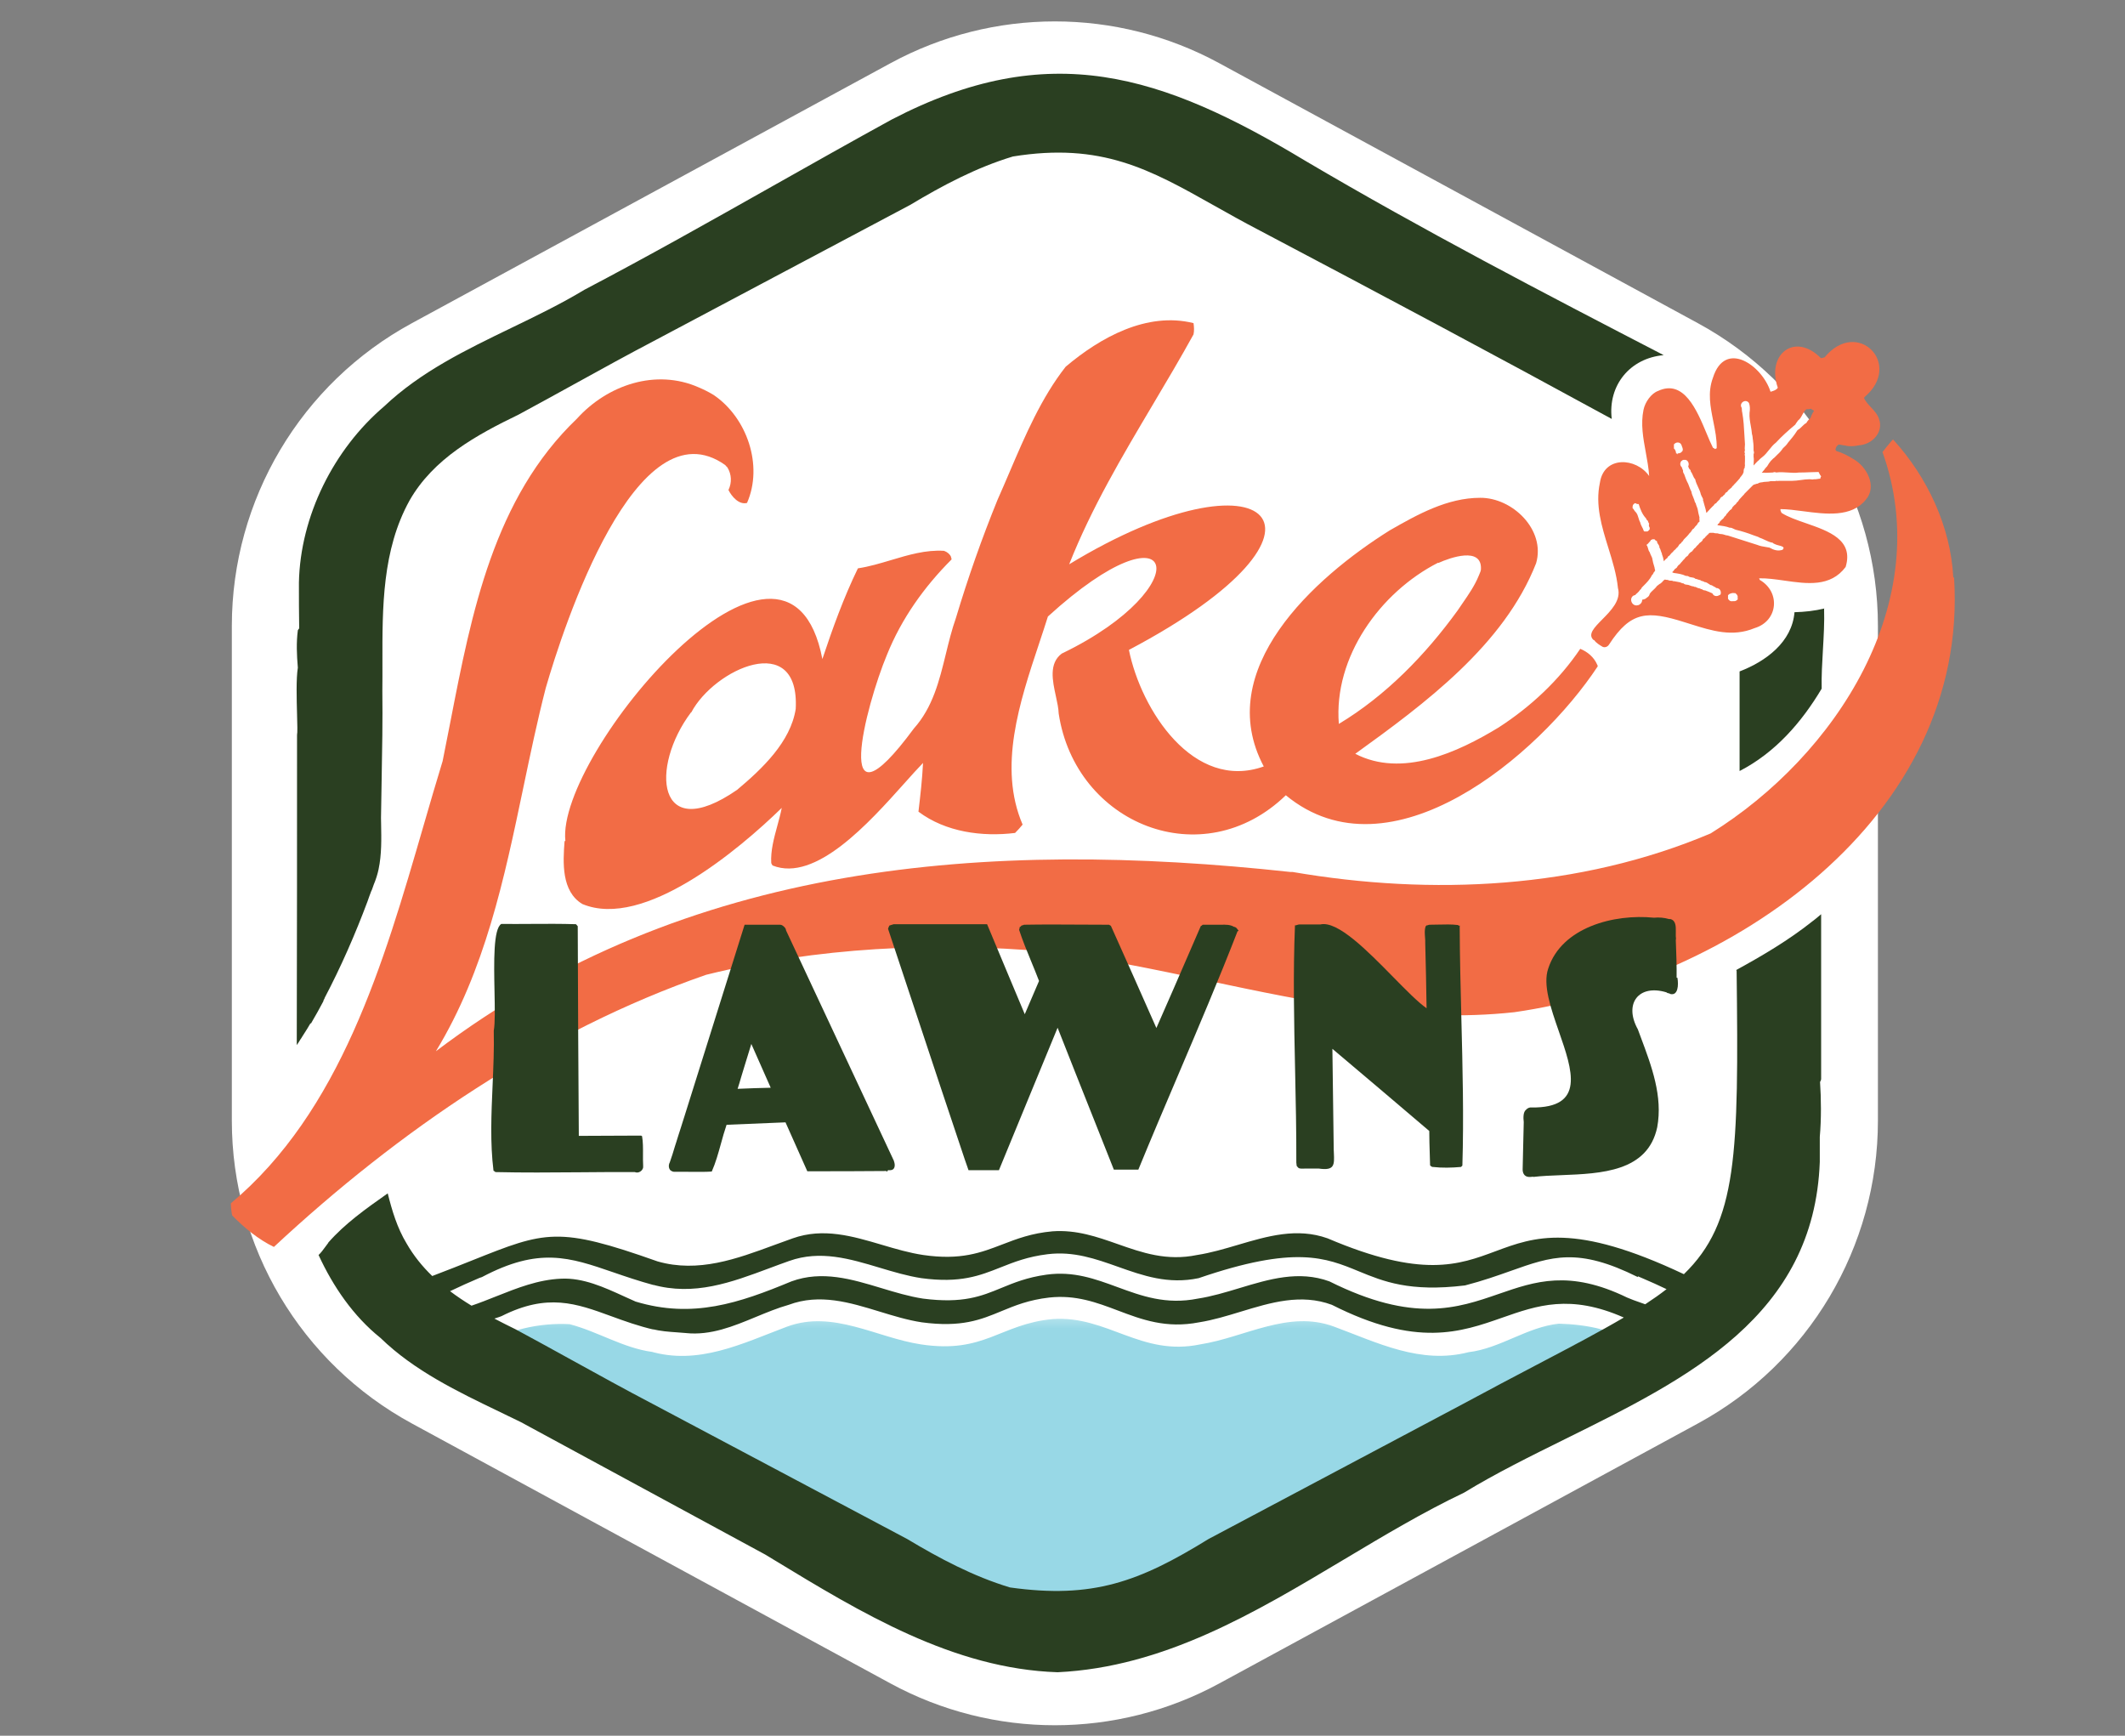 <svg width="180" height="147" viewBox="0 0 180 147" fill="none" xmlns="http://www.w3.org/2000/svg">
<rect x="0" y="0" width="180" height="147" fill="#808080" stroke="none"/>
<path d="M34.888 120.555L34.889 120.556L75.445 142.581L75.446 142.582C84.121 147.291 94.589 147.291 103.264 142.582L103.265 142.581L143.821 120.556C153.223 115.451 159.071 105.607 159.071 94.912V53.015C159.071 42.319 153.223 32.475 143.821 27.371L103.264 5.345C94.589 0.636 84.121 0.636 75.446 5.345L34.888 27.372C25.487 32.476 19.638 42.32 19.638 53.015V94.912C19.638 105.607 25.487 115.451 34.888 120.555Z" fill="white"/>
<mask id="mask0_5127_8880" style="mask-type:luminance" maskUnits="userSpaceOnUse" x="36" y="111" width="108" height="28">
<path d="M143.569 111.304H36.194V138.751H143.569V111.304Z" fill="white"/>
</mask>
<g mask="url(#mask0_5127_8880)">
<path d="M108.575 112.671C108.529 112.671 108.461 112.694 108.416 112.717C108.484 112.717 108.529 112.694 108.575 112.671Z" fill="#98D8E6"/>
<path d="M37.106 115.886C37.197 115.772 37.312 115.681 37.425 115.567C37.266 115.726 37.061 115.863 36.992 116.068C36.992 116 37.038 115.932 37.106 115.886Z" fill="#98D8E6"/>
<path d="M142.657 115.886C142.611 115.84 142.566 115.795 142.52 115.749C142.611 115.84 142.748 115.954 142.771 116.091C142.771 116.023 142.725 115.954 142.657 115.909V115.886Z" fill="#98D8E6"/>
<path d="M69.98 131.57C70.185 131.707 70.413 131.821 70.641 131.958C70.413 131.844 70.208 131.707 69.98 131.57Z" fill="#98D8E6"/>
<path d="M109.783 131.57C109.578 131.707 109.35 131.821 109.122 131.958C109.327 131.844 109.555 131.707 109.761 131.593L109.783 131.57Z" fill="#98D8E6"/>
<path d="M140.263 113.674C140.058 113.56 139.853 113.469 139.625 113.378C139.83 113.469 140.058 113.56 140.263 113.674Z" fill="#98D8E6"/>
<path d="M141.517 114.29C141.084 114.085 140.674 113.879 140.263 113.674C141.221 114.153 142.224 114.586 143.204 115.042C142.634 114.791 142.087 114.518 141.517 114.267V114.29Z" fill="#98D8E6"/>
<path d="M143.204 115.042C143.364 115.11 143.455 115.247 143.5 115.384C143.478 115.247 143.364 115.11 143.204 115.042Z" fill="#98D8E6"/>
<path d="M142.247 115.476C142.406 115.544 142.566 115.635 142.748 115.704C142.589 115.635 142.406 115.544 142.247 115.476Z" fill="#98D8E6"/>
<path d="M36.559 115.042C37.767 114.495 38.93 113.925 40.138 113.378C38.93 114.107 37.266 114.427 36.285 115.384C36.308 115.247 36.422 115.111 36.582 115.042H36.559Z" fill="#98D8E6"/>
<path d="M37.357 115.544C37.22 115.612 37.083 115.658 36.969 115.726C37.106 115.658 37.243 115.612 37.357 115.544Z" fill="#98D8E6"/>
<path d="M111.06 111.942C110.809 111.965 110.559 112.01 110.331 112.079C110.581 112.033 110.809 111.987 111.06 111.942Z" fill="#98D8E6"/>
<path d="M71.165 112.671C70.641 112.443 70.094 112.238 69.524 112.079C70.094 112.215 70.641 112.421 71.165 112.671Z" fill="#98D8E6"/>
<path d="M110.536 112.648C110.536 112.648 110.536 112.671 110.558 112.693C110.558 112.693 110.558 112.671 110.536 112.648Z" fill="#98D8E6"/>
<path d="M135.772 113.948C135.772 113.948 135.817 113.948 135.839 113.97C135.839 113.97 135.794 113.97 135.772 113.948Z" fill="#98D8E6"/>
<path d="M139.1 114.29C139.42 114.45 139.534 114.746 139.306 114.997C139.397 115.179 139.351 115.384 139.169 115.498C137.345 116.98 135.499 118.508 133.31 119.511C126.585 124.321 119.358 127.535 111.676 130.818C107.276 132.528 103.4 135.993 98.75 136.973C96.082 138.797 92.982 138.82 89.882 138.341C86.781 138.82 83.681 138.797 81.013 136.973C76.363 135.993 72.282 133.576 67.859 131.867C60.177 128.584 53.178 124.321 46.453 119.511C44.264 118.508 42.395 116.98 40.594 115.498C40.412 115.407 40.343 115.179 40.457 114.997C40.184 114.7 40.457 114.267 40.845 114.244C42.646 112.557 45.906 112.01 48.254 112.147C50.67 112.785 52.768 114.153 55.23 114.495C55.162 114.472 55.093 114.45 55.002 114.427C59.128 115.681 62.913 113.766 66.674 112.352C70.572 110.916 74.243 113.287 78.004 113.857C83.407 114.678 84.707 112.124 89.175 111.714C93.803 111.395 96.652 114.906 101.668 113.857C105.452 113.264 109.122 110.916 112.998 112.352C116.691 113.72 120.338 115.567 124.396 114.518C127.086 114.199 129.366 112.375 132.056 112.102C134.359 112.17 137.14 112.626 138.85 114.244C138.895 114.244 138.964 114.267 139.009 114.29H139.1ZM66.355 131.274C64.44 130.066 62.548 128.766 60.382 127.991C62.32 129.154 64.303 130.271 66.355 131.274Z" fill="#98D8E6"/>
</g>
<path fill-rule="evenodd" clip-rule="evenodd" d="M26.346 86.683C26.346 86.671 26.358 86.654 26.369 86.637C26.38 86.62 26.392 86.603 26.392 86.591C26.734 85.999 27.076 85.406 27.395 84.79V84.745C27.4 84.734 27.405 84.722 27.411 84.709C27.43 84.668 27.451 84.62 27.486 84.585V84.563V84.54C28.877 81.895 30.085 79.137 31.134 76.333C31.179 76.196 31.225 76.059 31.27 75.945C31.293 75.877 31.322 75.803 31.35 75.729L31.35 75.729C31.379 75.655 31.407 75.581 31.43 75.512C31.48 75.429 31.529 75.286 31.588 75.118C31.61 75.055 31.633 74.988 31.658 74.919C31.84 74.486 31.977 74.053 32.068 73.62C32.331 72.365 32.307 71.075 32.282 69.764C32.279 69.598 32.276 69.432 32.273 69.266C32.287 68.195 32.307 67.121 32.327 66.047V66.047V66.047V66.047V66.047V66.047V66.047V66.047C32.373 63.532 32.419 61.013 32.387 58.505C32.397 57.716 32.396 56.917 32.394 56.114V56.114V56.114V56.114V56.114V56.113V56.113V56.113C32.384 51.422 32.374 46.573 34.69 42.388C36.719 38.832 40.343 36.848 43.923 35.116C45.513 34.26 47.092 33.389 48.67 32.519L48.67 32.519L48.67 32.519L48.671 32.519L48.671 32.519L48.671 32.519L48.671 32.519L48.671 32.519C50.961 31.255 53.251 29.993 55.572 28.778C59.163 26.875 62.747 24.971 66.332 23.067C69.917 21.164 73.502 19.26 77.092 17.357C79.828 15.715 82.701 14.188 85.801 13.253C93.297 12.041 97.408 14.353 102.835 17.405C104.043 18.085 105.316 18.8 106.706 19.522C116.691 24.788 126.631 30.078 136.524 35.48C136.183 32.631 138.075 30.328 140.924 30.078C130.711 24.788 120.498 19.477 110.604 13.641C98.408 6.3 88.879 3.177 75.519 10.13C72.181 11.961 68.863 13.833 65.544 15.705L65.544 15.705L65.544 15.705L65.544 15.705L65.544 15.705L65.544 15.705C60.228 18.704 54.911 21.703 49.508 24.538C47.524 25.736 45.414 26.756 43.303 27.776L43.303 27.776L43.303 27.776C39.47 29.629 35.634 31.483 32.547 34.409C28.261 38.056 25.434 43.71 25.32 49.341C25.32 50.641 25.32 51.94 25.343 53.217C25.31 53.25 25.288 53.283 25.262 53.326C25.252 53.341 25.241 53.358 25.229 53.376C25.092 54.425 25.138 55.474 25.229 56.545C25.078 57.48 25.126 59.186 25.162 60.498C25.186 61.361 25.206 62.054 25.161 62.244V62.246C25.161 70.886 25.161 79.502 25.138 88.142V88.507C25.252 88.347 25.343 88.21 25.434 88.05C25.503 87.959 25.571 87.845 25.639 87.731C25.662 87.686 25.691 87.646 25.719 87.606C25.748 87.566 25.776 87.526 25.799 87.481C25.981 87.207 26.141 86.933 26.3 86.66L26.3 86.66L26.346 86.683ZM140.104 33.862C139.99 33.93 139.876 34.021 139.807 34.135L139.762 34.181C139.861 34.138 139.925 34.061 139.986 33.986C140.024 33.941 140.06 33.896 140.104 33.862ZM147.125 49.41H147.192C147.17 49.454 147.147 49.454 147.125 49.454V49.41ZM154.557 51.529C153.714 51.735 152.87 51.826 152.004 51.849C151.799 54.379 149.565 56.02 147.353 56.864V64.98V65.299C150.362 63.749 152.597 61.195 154.306 58.323C154.284 57.229 154.348 56.135 154.412 55.04C154.479 53.878 154.547 52.715 154.512 51.552L154.557 51.529ZM32 90.627C31.977 90.604 31.954 90.604 31.931 90.604C31.954 90.558 31.977 90.507 32 90.456C32.023 90.404 32.045 90.353 32.068 90.307C32.057 90.364 32.045 90.416 32.034 90.467C32.023 90.518 32.011 90.57 32 90.627ZM32.022 94.639C32.022 94.65 32.011 94.661 31.999 94.672C31.988 94.683 31.977 94.695 31.977 94.706H32.088C32.088 94.706 32.044 94.661 32.044 94.639H32.022ZM28.124 97.979C28.221 97.882 28.318 97.785 28.421 97.694C28.318 97.796 28.21 97.899 28.102 98.001L28.124 97.979ZM28.102 98.001C28.01 98.088 27.919 98.174 27.832 98.26C27.925 98.177 28.013 98.09 28.102 98.001ZM27.828 98.264L27.828 98.264L27.832 98.26L27.828 98.264ZM27.782 98.309C27.803 98.309 27.825 98.27 27.828 98.264L27.782 98.309ZM137.546 111.583C135.532 112.771 133.103 114.047 130.177 115.583C128.296 116.572 126.209 117.668 123.895 118.918C120.306 120.821 116.723 122.723 113.139 124.626L113.132 124.63L113.125 124.634C109.543 126.536 105.962 128.437 102.374 130.339C96.493 133.964 92.572 135.423 85.55 134.443C82.45 133.508 79.577 131.981 76.842 130.339C73.252 128.436 69.668 126.533 66.085 124.63C62.499 122.726 58.913 120.822 55.321 118.918C53 117.703 50.711 116.441 48.42 115.177L48.42 115.177C46.841 114.307 45.262 113.436 43.672 112.58C43.072 112.286 42.471 111.986 41.877 111.673C41.939 111.652 42.002 111.632 42.065 111.611C42.207 111.566 42.35 111.52 42.486 111.463C46.379 109.5 48.816 110.39 51.757 111.464H51.757C52.881 111.874 54.078 112.311 55.458 112.626L55.253 112.558C55.938 112.741 56.647 112.79 57.353 112.839H57.353C57.611 112.857 57.869 112.875 58.125 112.899H58.102C60.208 113.115 62.116 112.325 64.023 111.536C64.945 111.155 65.867 110.773 66.811 110.506C69.435 109.528 71.974 110.305 74.507 111.08L74.507 111.08C75.694 111.443 76.88 111.806 78.073 111.988C81.445 112.442 83.081 111.766 84.816 111.048C85.954 110.577 87.136 110.089 88.879 109.89C91.132 109.645 92.905 110.314 94.694 110.99C96.725 111.758 98.777 112.533 101.577 111.988C102.754 111.801 103.925 111.445 105.096 111.088C107.643 110.313 110.192 109.537 112.816 110.506C119.995 114.139 123.731 112.829 127.256 111.593C130.204 110.559 133.004 109.578 137.546 111.583ZM139.359 110.461C139.209 110.406 139.057 110.353 138.905 110.3L138.905 110.3C138.538 110.171 138.172 110.044 137.824 109.89C132.934 107.515 130.031 108.519 126.959 109.582C123.458 110.794 119.739 112.081 112.61 108.522C110.014 107.574 107.503 108.333 104.989 109.092C103.817 109.446 102.644 109.8 101.463 109.981C98.766 110.518 96.694 109.756 94.645 109.003C92.779 108.317 90.932 107.637 88.651 107.952C86.998 108.181 85.885 108.64 84.824 109.077C83.133 109.774 81.576 110.416 78.187 109.981C77.005 109.8 75.832 109.446 74.66 109.092C72.147 108.333 69.635 107.574 67.039 108.522C62.593 110.369 58.672 111.691 53.84 110.232C53.521 110.093 53.199 109.946 52.874 109.797L52.874 109.797C51.173 109.019 49.381 108.199 47.525 108.294C45.59 108.374 43.81 109.082 42.031 109.789C41.337 110.065 40.643 110.341 39.94 110.58C39.312 110.197 38.703 109.79 38.122 109.352C38.942 108.957 39.779 108.582 40.617 108.226L40.822 108.158C45.666 105.593 48.242 106.479 51.941 107.75H51.941C52.977 108.106 54.102 108.492 55.389 108.841C55.367 108.819 55.344 108.819 55.321 108.819H55.344C55.321 108.819 55.293 108.807 55.264 108.796L55.263 108.795C58.801 109.784 61.953 108.608 65.157 107.412C65.721 107.201 66.287 106.99 66.856 106.79C69.483 105.857 71.992 106.609 74.508 107.363C75.683 107.715 76.86 108.067 78.05 108.249C81.34 108.693 82.99 108.038 84.75 107.34C85.881 106.891 87.057 106.425 88.742 106.22C90.939 105.95 92.822 106.618 94.713 107.289C96.824 108.037 98.946 108.79 101.531 108.249C109.701 105.447 112.284 106.51 115.097 107.668C117.182 108.526 119.394 109.437 124.1 108.864C125.611 108.471 126.855 108.03 127.969 107.635L127.969 107.635C131.44 106.402 133.644 105.62 138.736 108.158V108.089C138.786 108.111 138.836 108.133 138.887 108.155C138.977 108.194 139.068 108.233 139.158 108.272C139.835 108.566 140.501 108.855 141.166 109.18C140.615 109.609 140.014 110.032 139.359 110.461ZM142.635 107.912C133.307 103.505 129.992 104.738 126.666 105.975C123.565 107.128 120.454 108.285 112.451 104.875C109.858 103.953 107.362 104.69 104.859 105.429L104.859 105.429C103.709 105.769 102.557 106.109 101.394 106.288C98.821 106.82 96.745 106.09 94.674 105.362C92.928 104.749 91.186 104.136 89.152 104.282C87.383 104.439 86.124 104.923 84.902 105.393C83.099 106.087 81.375 106.75 78.209 106.288C77.029 106.113 75.864 105.769 74.699 105.424L74.699 105.424C72.218 104.691 69.743 103.959 67.153 104.875C66.632 105.057 66.109 105.25 65.586 105.443C62.397 106.619 59.152 107.816 55.708 106.832C47.269 103.842 46.212 104.263 40.024 106.733L40.024 106.733C39.035 107.128 37.915 107.575 36.613 108.068C35.777 107.261 35.038 106.352 34.439 105.308C33.641 103.986 33.208 102.527 32.843 101.068L32.766 101.122L32.766 101.122C31.012 102.359 29.221 103.622 27.805 105.24V105.262C27.714 105.376 27.628 105.496 27.542 105.615C27.369 105.853 27.197 106.091 26.984 106.288C28.215 108.956 29.925 111.463 32.228 113.31C35.086 116.09 38.769 117.861 42.366 119.591C42.957 119.876 43.545 120.159 44.128 120.445C47.581 122.314 51.028 124.183 54.475 126.052L54.477 126.053C57.925 127.922 61.373 129.792 64.828 131.662C65.07 131.809 65.314 131.957 65.558 132.105C72.935 136.586 80.758 141.337 89.585 141.624C98.583 141.196 106.259 136.608 113.885 132.05L113.885 132.05C117.234 130.048 120.573 128.053 124.009 126.418C126.693 124.782 129.658 123.317 132.65 121.839L132.65 121.838C142.999 116.724 153.669 111.452 154.147 98.401V96.28C154.283 94.776 154.261 92.998 154.169 91.63C154.215 91.561 154.261 91.47 154.261 91.356V77.427C154.182 77.492 154.106 77.556 154.03 77.62C153.865 77.759 153.703 77.895 153.531 78.02C151.525 79.616 149.291 80.938 147.034 82.169H147.102C147.287 97.811 147.175 103.508 142.635 107.912Z" fill="#2A3F21"/>
<path fill-rule="evenodd" clip-rule="evenodd" d="M47.821 71.249C47.684 73.05 47.547 75.49 49.325 76.561C54.546 78.75 62.616 71.933 66.218 68.422C66.121 68.92 65.984 69.426 65.845 69.934C65.558 70.986 65.267 72.051 65.329 73.096C65.352 73.164 65.397 73.233 65.443 73.301C69.081 74.749 73.61 69.687 76.611 66.334C77.201 65.674 77.733 65.08 78.186 64.615C78.118 66.006 77.959 67.374 77.799 68.742C80.102 70.474 83.202 70.885 85.983 70.543C86.211 70.315 86.416 70.087 86.621 69.836C84.531 64.966 86.364 59.465 88.018 54.498C88.276 53.722 88.53 52.959 88.764 52.214C99.844 42.115 101.668 49.66 90.018 55.314C90.004 55.314 89.99 55.323 89.971 55.335C89.959 55.342 89.944 55.351 89.927 55.36C88.835 56.191 89.153 57.652 89.44 58.968C89.554 59.492 89.663 59.992 89.676 60.421C91.09 69.813 101.873 74.167 108.917 67.351C117.762 74.646 130.346 64 135.339 56.431C135.339 56.386 135.316 56.34 135.293 56.294C135.02 55.656 134.473 55.2 133.857 54.949C132.056 57.617 129.662 59.851 126.95 61.606C123.462 63.726 118.765 65.892 114.799 63.84C120.68 59.6 127.405 54.63 130.118 47.7C130.939 44.873 128.112 42.137 125.377 42.16C122.595 42.16 120.065 43.574 117.717 44.919C111.311 48.931 102.693 56.705 107.048 64.912C101.098 67.032 96.652 60.124 95.626 55.041C115.186 44.714 107.435 37.532 90.565 47.791C92.454 43.022 95.06 38.633 97.663 34.249C98.83 32.284 99.997 30.319 101.098 28.322C101.166 28.003 101.143 27.684 101.098 27.365C97.154 26.385 93.21 28.573 90.269 31.058C88.206 33.687 86.845 36.871 85.507 40.002C85.174 40.781 84.842 41.557 84.501 42.32C83.156 45.625 81.994 48.931 80.968 52.35C80.621 53.334 80.371 54.357 80.121 55.379C79.567 57.647 79.015 59.905 77.411 61.697C70.344 71.272 73.331 59.76 75.132 55.451C76.363 52.396 78.278 49.706 80.603 47.381C80.603 47.32 80.583 47.259 80.562 47.198C80.552 47.168 80.542 47.138 80.535 47.107C80.489 47.016 80.398 46.925 80.329 46.856C80.216 46.765 80.102 46.697 79.965 46.651C78.429 46.553 76.953 46.994 75.479 47.435C74.547 47.713 73.615 47.992 72.67 48.133C71.461 50.618 70.527 53.217 69.66 55.816C66.72 40.496 47.114 63.863 47.889 71.204L47.821 71.249ZM121.843 47.677C122.846 47.221 125.513 46.286 125.445 48.179C125.445 48.329 125.384 48.467 125.324 48.601C125.303 48.651 125.281 48.7 125.263 48.749C124.922 49.59 124.4 50.347 123.882 51.097C123.74 51.302 123.599 51.507 123.462 51.712C120.749 55.451 117.42 58.893 113.408 61.31C112.952 55.656 116.896 50.162 121.82 47.654L121.843 47.677ZM58.558 60.33C60.496 56.659 67.746 53.331 67.403 60.033C66.97 62.837 64.554 65.117 62.434 66.895C55.595 71.614 55.047 64.957 58.535 60.33H58.558Z" fill="#F26C45"/>
<path d="M165.454 48.885C165.226 44.599 163.266 40.405 160.348 37.213C160.314 37.247 160.279 37.287 160.245 37.327C160.211 37.367 160.177 37.407 160.143 37.441C159.915 37.715 159.687 37.988 159.459 38.285C163.995 50.937 155.515 64 144.891 70.588C133.789 75.284 121.296 75.877 109.487 73.848H109.305C83.704 71.067 58.148 72.959 36.924 89.031C41.084 82.198 42.71 74.435 44.331 66.693C44.922 63.87 45.513 61.049 46.225 58.278C47.707 53.148 53.908 33.999 61.454 39.402C61.454 39.402 61.454 39.425 61.477 39.447L61.614 39.584C61.978 40.177 62.001 40.883 61.705 41.499C61.978 42.046 62.594 42.776 63.278 42.593C64.668 39.425 63.278 35.367 60.451 33.452C60.041 33.201 59.63 32.996 59.197 32.813C55.55 31.195 51.446 32.608 48.87 35.458C41.832 42.19 39.949 51.881 38.151 61.129C37.934 62.246 37.718 63.358 37.494 64.456C36.941 66.257 36.404 68.109 35.859 69.985C32.496 81.572 28.853 94.122 19.553 101.911C19.553 102.162 19.576 102.436 19.621 102.687C19.621 102.735 19.634 102.784 19.646 102.83C19.657 102.869 19.667 102.906 19.667 102.937C20.693 103.986 21.878 104.966 23.2 105.605C33.755 95.779 46.134 87.299 59.812 82.557C69.205 80.231 79.076 79.753 88.719 80.596C93.287 81.147 97.811 82.104 102.333 83.06C110.899 84.871 119.454 86.68 128.272 85.725C146.533 83.104 166.799 69.311 165.523 48.931L165.454 48.885Z" fill="#F26C45"/>
<path fill-rule="evenodd" clip-rule="evenodd" d="M135.772 54.79C135.499 54.63 135.225 54.471 135.043 54.22L134.974 54.197C134.476 53.72 135.044 53.146 135.718 52.463C136.462 51.71 137.336 50.826 137.049 49.797C136.935 48.649 136.585 47.522 136.235 46.394C135.675 44.587 135.114 42.778 135.521 40.884C135.863 38.581 138.599 38.741 139.693 40.314C139.652 39.643 139.529 38.972 139.406 38.3C139.186 37.102 138.966 35.904 139.215 34.706C139.351 34.044 139.876 33.315 140.446 33.11C142.633 32.09 143.735 34.732 144.56 36.712C144.75 37.167 144.926 37.587 145.096 37.92C145.165 37.943 145.233 37.988 145.279 38.034C145.294 38.026 145.309 38.016 145.324 38.006C145.355 37.986 145.385 37.966 145.415 37.966C145.433 37.206 145.28 36.447 145.127 35.686C144.88 34.46 144.632 33.231 145.096 31.993C146.122 28.733 149.268 30.944 149.975 33.178C149.99 33.173 150.006 33.169 150.022 33.164C150.239 33.1 150.484 33.027 150.59 32.836C149.61 30.009 152.027 28.094 154.238 30.328C154.322 30.328 154.406 30.304 154.482 30.281C154.508 30.274 154.533 30.266 154.557 30.26C157.338 26.886 161.237 30.853 157.931 33.634C157.908 33.68 157.908 33.703 157.908 33.748C158.05 34.032 158.269 34.266 158.488 34.501C158.761 34.794 159.035 35.088 159.162 35.481C159.572 36.598 158.592 37.646 157.452 37.715C157.065 37.806 156.677 37.806 156.381 37.76H156.449C156.335 37.738 156.221 37.721 156.107 37.703C155.993 37.686 155.879 37.669 155.765 37.646C155.629 37.715 155.515 37.829 155.469 38.08C155.492 38.102 155.514 38.148 155.537 38.193C156.016 38.33 156.563 38.604 156.951 38.855C158.136 39.493 159.025 41.203 158.045 42.32C156.833 43.835 154.652 43.548 152.722 43.294C152.038 43.204 151.385 43.118 150.818 43.118C150.798 43.219 150.85 43.321 150.894 43.407C150.899 43.417 150.905 43.427 150.91 43.437C151.441 43.78 152.188 44.039 152.963 44.307C154.912 44.983 157.037 45.719 156.335 48.019C155.052 49.73 153.069 49.447 151.156 49.173C150.418 49.068 149.69 48.964 149.017 48.977V48.999C149.017 49.022 149.029 49.039 149.04 49.056C149.052 49.074 149.063 49.091 149.063 49.113C150.841 50.139 150.613 52.601 148.63 53.194C146.758 53.976 144.997 53.421 143.248 52.87C143.058 52.81 142.869 52.75 142.68 52.693C139.579 51.712 138.143 51.735 136.297 54.585C136.183 54.767 135.977 54.858 135.772 54.79ZM147.171 50.686C147.194 50.664 147.216 50.618 147.216 50.595L147.171 50.664C147.239 50.504 147.148 50.344 147.011 50.253C147.011 50.23 146.966 50.23 146.966 50.23H146.874C146.843 50.215 146.801 50.221 146.764 50.226C146.746 50.228 146.729 50.23 146.715 50.23C146.708 50.232 146.702 50.234 146.695 50.235C146.608 50.257 146.503 50.282 146.418 50.367L146.373 50.413V50.709C146.396 50.755 146.441 50.8 146.487 50.846C146.555 50.914 146.669 50.937 146.783 50.914H146.92C147.034 50.914 147.148 50.823 147.216 50.732L147.171 50.686ZM142.338 37.555C142.178 37.418 141.927 37.464 141.813 37.624L141.791 37.601V37.988C141.798 37.996 141.808 38.004 141.819 38.011C141.839 38.026 141.859 38.042 141.859 38.057C141.927 38.148 141.973 38.285 141.973 38.399H142.019C142.064 38.422 142.064 38.467 142.064 38.49C142.073 38.472 142.082 38.458 142.089 38.446C142.101 38.427 142.11 38.413 142.11 38.399C142.247 38.399 142.406 38.353 142.475 38.239C142.543 38.194 142.543 38.102 142.543 38.034C142.535 38.011 142.53 37.988 142.525 37.966C142.515 37.92 142.505 37.874 142.475 37.829C142.475 37.786 142.457 37.752 142.438 37.716C142.427 37.695 142.415 37.672 142.406 37.646C142.406 37.624 142.361 37.578 142.338 37.555ZM139.785 45.831L139.762 45.853L139.579 46.059C139.557 46.07 139.539 46.087 139.522 46.104C139.505 46.121 139.488 46.138 139.465 46.15C139.545 46.241 139.574 46.349 139.602 46.458C139.631 46.566 139.659 46.674 139.739 46.765C139.769 46.872 139.82 46.978 139.871 47.084C139.896 47.138 139.921 47.191 139.944 47.244C139.99 47.518 140.058 47.791 140.149 48.065C140.149 48.133 140.172 48.202 140.195 48.27V48.338C140.172 48.361 140.149 48.384 140.149 48.407C140.104 48.452 140.058 48.498 140.058 48.543C140.035 48.566 140.013 48.612 139.99 48.657C139.982 48.665 139.972 48.673 139.962 48.68C139.942 48.695 139.921 48.711 139.921 48.726C139.755 49.078 139.457 49.374 139.182 49.648C139.154 49.675 139.127 49.702 139.101 49.729C139.086 49.75 139.072 49.767 139.059 49.783C139.031 49.816 139.009 49.842 139.009 49.889C138.939 49.924 138.896 49.986 138.848 50.055C138.834 50.075 138.82 50.096 138.804 50.116C138.759 50.139 138.713 50.185 138.69 50.23C138.622 50.276 138.553 50.322 138.531 50.39C138.485 50.39 138.44 50.413 138.394 50.436H138.371C137.938 50.709 138.257 51.393 138.736 51.256C138.785 51.256 138.823 51.232 138.857 51.211C138.87 51.202 138.883 51.194 138.895 51.188C139.032 51.097 139.101 50.96 139.101 50.823C139.123 50.8 139.123 50.778 139.123 50.778C139.237 50.778 139.351 50.732 139.443 50.664L139.488 50.618C139.625 50.55 139.716 50.436 139.739 50.299C139.82 50.169 139.936 50.062 140.054 49.954C140.101 49.91 140.149 49.866 140.195 49.82C140.202 49.812 140.21 49.802 140.218 49.792C140.233 49.772 140.248 49.752 140.263 49.752C140.315 49.649 140.404 49.585 140.494 49.521C140.524 49.499 140.554 49.478 140.582 49.455C140.605 49.432 140.651 49.41 140.674 49.41C140.685 49.398 140.696 49.386 140.706 49.375C140.734 49.342 140.76 49.313 140.81 49.296V49.25C140.849 49.237 140.881 49.202 140.913 49.166C140.938 49.138 140.963 49.11 140.993 49.091H141.061C141.13 49.113 141.198 49.113 141.266 49.113C141.38 49.182 141.517 49.182 141.654 49.182C141.699 49.227 141.768 49.227 141.836 49.227C141.935 49.24 142.021 49.259 142.103 49.277C142.174 49.293 142.242 49.308 142.315 49.319C142.406 49.364 142.52 49.41 142.611 49.41C142.687 49.501 142.793 49.511 142.896 49.521C142.947 49.526 142.999 49.531 143.045 49.547C143.081 49.559 143.116 49.573 143.151 49.587C143.246 49.624 143.338 49.66 143.455 49.66C143.5 49.706 143.546 49.706 143.592 49.706H143.614C143.649 49.72 143.681 49.735 143.712 49.751C143.785 49.786 143.854 49.82 143.934 49.82C143.972 49.83 144.006 49.847 144.039 49.864C144.086 49.888 144.131 49.911 144.184 49.911C144.253 49.98 144.344 50.002 144.435 50.002C144.64 50.071 144.845 50.162 145.05 50.253C145.073 50.276 145.073 50.299 145.073 50.299C145.187 50.504 145.438 50.527 145.621 50.413C145.643 50.39 145.666 50.39 145.666 50.39H145.689L145.712 50.367C145.735 50.344 145.757 50.322 145.757 50.299V50.253C145.78 50.162 145.757 50.071 145.712 49.98C145.643 49.866 145.507 49.797 145.37 49.797C145.324 49.752 145.279 49.706 145.233 49.706C145.191 49.689 145.153 49.663 145.113 49.637C145.046 49.592 144.978 49.547 144.891 49.547C144.846 49.521 144.802 49.49 144.756 49.459C144.64 49.378 144.521 49.296 144.39 49.296C144.321 49.25 144.23 49.205 144.139 49.205C144.093 49.159 144.002 49.113 143.934 49.113C143.886 49.104 143.843 49.087 143.801 49.07C143.74 49.046 143.681 49.022 143.614 49.022C143.521 48.928 143.396 48.912 143.279 48.896C143.253 48.893 143.228 48.889 143.204 48.885C143.159 48.885 143.113 48.863 143.067 48.84C142.976 48.771 142.885 48.771 142.794 48.771C142.49 48.619 142.123 48.571 141.793 48.527L141.745 48.521C141.722 48.475 141.677 48.475 141.631 48.475C141.722 48.384 141.813 48.293 141.882 48.179C141.973 48.133 142.064 48.065 142.087 47.974C142.11 47.951 142.155 47.905 142.178 47.859C142.253 47.83 142.298 47.77 142.347 47.707C142.372 47.674 142.398 47.64 142.429 47.609C142.475 47.563 142.52 47.517 142.566 47.449L142.611 47.404C142.657 47.369 142.691 47.324 142.725 47.278C142.76 47.233 142.794 47.187 142.839 47.153C142.839 47.13 142.885 47.13 142.885 47.13C142.953 47.084 143.022 47.016 143.045 46.925C143.067 46.925 143.09 46.879 143.09 46.879L143.159 46.811C143.181 46.811 143.204 46.765 143.204 46.765C143.309 46.735 143.365 46.656 143.423 46.572C143.453 46.529 143.484 46.485 143.523 46.446C143.614 46.401 143.66 46.332 143.706 46.264L143.797 46.172C143.808 46.161 143.82 46.15 143.833 46.139C143.873 46.103 143.916 46.065 143.934 46.013C143.968 45.99 144.002 45.962 144.036 45.933C144.07 45.905 144.105 45.876 144.139 45.853C144.184 45.808 144.23 45.762 144.23 45.694C144.237 45.687 144.246 45.68 144.256 45.672C144.278 45.655 144.305 45.634 144.321 45.603C144.39 45.58 144.435 45.511 144.481 45.443C144.497 45.427 144.513 45.414 144.528 45.401C144.556 45.378 144.58 45.358 144.595 45.329C144.663 45.283 144.732 45.215 144.777 45.147C144.823 45.124 144.846 45.124 144.891 45.124H145.142C145.256 45.169 145.37 45.169 145.484 45.169C145.598 45.215 145.735 45.238 145.871 45.238C145.94 45.248 146.008 45.27 146.077 45.292C146.168 45.322 146.259 45.352 146.35 45.352C146.76 45.489 147.182 45.62 147.604 45.751C148.026 45.882 148.447 46.013 148.858 46.15C149.085 46.247 149.335 46.287 149.583 46.326C149.684 46.342 149.785 46.358 149.884 46.378C150.248 46.583 150.59 46.697 151.001 46.56C151.024 46.514 151.046 46.469 151.092 46.423C151.069 46.401 151.046 46.355 151.046 46.332C150.933 46.257 150.799 46.223 150.664 46.189C150.553 46.161 150.442 46.133 150.34 46.081L150.203 46.013C150.203 45.99 150.157 45.967 150.157 45.967C149.914 45.927 149.695 45.822 149.48 45.72C149.333 45.65 149.189 45.581 149.04 45.534C148.946 45.471 148.818 45.43 148.688 45.388C148.63 45.369 148.572 45.35 148.516 45.329C148.06 45.147 147.536 44.987 147.057 44.873C146.988 44.856 146.922 44.822 146.855 44.788C146.747 44.733 146.637 44.677 146.51 44.691C146.213 44.577 145.871 44.531 145.529 44.486C145.507 44.463 145.461 44.463 145.461 44.463C145.507 44.44 145.507 44.417 145.507 44.394C145.598 44.349 145.666 44.258 145.689 44.166C145.735 44.144 145.757 44.121 145.78 44.075C145.807 44.048 145.838 44.023 145.869 43.998C145.944 43.938 146.022 43.875 146.054 43.779C146.145 43.711 146.213 43.642 146.236 43.551L146.282 43.505C146.327 43.46 146.373 43.414 146.396 43.368L146.418 43.346C146.441 43.346 146.464 43.3 146.464 43.277C146.487 43.277 146.51 43.255 146.51 43.255C146.51 43.232 146.532 43.209 146.532 43.209C146.646 43.163 146.738 43.049 146.76 42.935C146.806 42.913 146.829 42.89 146.852 42.844C146.859 42.837 146.869 42.829 146.879 42.821C146.9 42.806 146.92 42.791 146.92 42.776C146.966 42.753 146.988 42.73 147.011 42.707C147.057 42.662 147.102 42.616 147.125 42.548C147.202 42.51 147.243 42.442 147.284 42.375C147.316 42.322 147.349 42.269 147.399 42.229C147.433 42.183 147.473 42.143 147.513 42.103C147.553 42.063 147.593 42.023 147.627 41.978C147.638 41.967 147.65 41.956 147.663 41.944C147.703 41.909 147.746 41.87 147.764 41.818L148.447 41.134C148.493 41.089 148.539 41.043 148.584 41.043C148.607 41.02 148.63 41.02 148.63 41.02H148.675C148.688 41.014 148.698 41.008 148.708 41.002C148.735 40.987 148.756 40.975 148.789 40.975C148.858 40.975 148.926 40.952 148.972 40.906C149.05 40.867 149.135 40.858 149.219 40.849C149.283 40.842 149.346 40.835 149.405 40.815C149.466 40.808 149.53 40.805 149.594 40.803C149.722 40.797 149.854 40.792 149.975 40.747H150.385C150.408 40.724 150.454 40.724 150.476 40.724C150.523 40.739 150.58 40.734 150.633 40.729C150.658 40.726 150.682 40.724 150.704 40.724H151.776C152.027 40.724 152.277 40.69 152.528 40.656C152.779 40.621 153.03 40.587 153.28 40.587C153.328 40.587 153.373 40.593 153.415 40.598C153.496 40.608 153.571 40.617 153.645 40.587C153.749 40.6 153.854 40.584 153.958 40.567C154.036 40.554 154.114 40.542 154.192 40.542C154.192 40.473 154.215 40.405 154.261 40.337C154.192 40.268 154.147 40.177 154.101 40.086C154.092 40.068 154.084 40.054 154.076 40.042C154.064 40.023 154.056 40.009 154.056 39.995V39.972C153.808 39.972 153.554 39.983 153.298 39.994C153.035 40.006 152.77 40.017 152.505 40.017H152.391C152.072 40.063 151.747 40.04 151.422 40.017C151.098 39.995 150.773 39.972 150.454 40.017C150.362 39.972 150.271 39.972 150.18 40.017C150.091 40.017 150.003 40.023 149.912 40.028C149.815 40.034 149.716 40.04 149.61 40.04H149.542C149.482 40.025 149.423 40.03 149.358 40.035C149.322 40.037 149.285 40.04 149.245 40.04V40.017C149.291 39.972 149.337 39.926 149.359 39.88C149.405 39.835 149.473 39.767 149.496 39.698L149.519 39.675C149.564 39.653 149.587 39.607 149.61 39.561C149.656 39.539 149.678 39.516 149.701 39.47C149.792 39.311 149.884 39.174 149.998 39.037L150.203 38.832C150.214 38.821 150.231 38.809 150.248 38.798C150.265 38.786 150.283 38.775 150.294 38.764L150.568 38.49C150.75 38.33 150.887 38.171 151.024 37.966C151.183 37.829 151.343 37.669 151.457 37.487C151.707 37.191 151.958 36.894 152.163 36.575C152.186 36.529 152.232 36.461 152.277 36.415C152.414 36.347 152.528 36.233 152.642 36.119C152.756 36.005 152.87 35.891 153.007 35.823C153.098 35.663 153.189 35.549 153.326 35.435C153.326 35.412 153.372 35.389 153.372 35.389C153.394 35.276 153.44 35.184 153.486 35.093C153.508 35.025 153.554 34.956 153.6 34.888C153.622 34.865 153.645 34.82 153.645 34.82V34.774C153.554 34.728 153.463 34.683 153.394 34.614C153.258 34.66 153.144 34.66 153.007 34.66C152.852 34.782 152.761 34.952 152.67 35.123C152.574 35.305 152.476 35.489 152.3 35.617C152.272 35.664 152.24 35.708 152.207 35.752C152.16 35.814 152.112 35.879 152.072 35.959C151.502 36.438 150.932 36.94 150.431 37.487C150.203 37.658 150.026 37.88 149.849 38.102C149.673 38.325 149.496 38.547 149.268 38.718C149.245 38.729 149.228 38.746 149.211 38.764C149.194 38.781 149.177 38.798 149.154 38.809C149.13 38.833 149.107 38.854 149.084 38.874C149.041 38.912 149.002 38.947 148.972 38.991C148.964 38.997 148.956 39.002 148.949 39.006C148.893 39.043 148.855 39.068 148.835 39.128C148.812 39.128 148.789 39.151 148.789 39.151C148.744 39.197 148.704 39.242 148.664 39.288C148.624 39.333 148.584 39.379 148.539 39.425C148.539 39.34 148.544 39.256 148.549 39.172C148.559 39.008 148.569 38.846 148.539 38.695V38.467C148.584 38.376 148.584 38.262 148.539 38.171C148.539 37.897 148.539 37.624 148.493 37.35V37.304C148.473 37.226 148.467 37.148 148.46 37.07C148.45 36.966 148.441 36.861 148.402 36.757C148.384 36.515 148.341 36.28 148.299 36.047C148.234 35.687 148.169 35.33 148.197 34.956C148.242 34.683 148.242 34.386 148.151 34.136C147.878 33.725 147.262 34.136 147.536 34.546C147.545 34.601 147.546 34.655 147.548 34.71C147.551 34.792 147.554 34.874 147.581 34.956C147.693 35.579 147.726 36.201 147.76 36.823C147.774 37.09 147.789 37.357 147.809 37.624C147.809 37.676 147.804 37.731 147.799 37.786C147.789 37.901 147.778 38.018 147.809 38.125C147.764 38.216 147.764 38.33 147.809 38.422C147.764 38.49 147.786 38.558 147.809 38.627V39.037C147.809 39.074 147.807 39.112 147.804 39.153C147.799 39.239 147.794 39.331 147.809 39.425C147.786 39.493 147.786 39.561 147.786 39.63C147.721 39.679 147.714 39.74 147.707 39.804C147.704 39.829 147.702 39.855 147.695 39.88V39.995C147.672 40.017 147.65 40.063 147.65 40.086V40.108C147.641 40.127 147.628 40.141 147.616 40.155C147.598 40.176 147.581 40.195 147.581 40.222C147.536 40.268 147.513 40.291 147.49 40.337C147.444 40.382 147.399 40.428 147.376 40.496C147.262 40.633 147.148 40.77 147.034 40.884C147.004 40.923 146.971 40.954 146.938 40.984C146.895 41.023 146.855 41.06 146.829 41.112C146.76 41.157 146.715 41.203 146.692 41.271C146.646 41.318 146.596 41.356 146.548 41.394C146.455 41.468 146.365 41.538 146.305 41.659C146.213 41.681 146.122 41.773 146.099 41.864C146.092 41.871 146.082 41.879 146.071 41.887C146.051 41.902 146.031 41.917 146.031 41.932C145.985 41.955 145.94 41.978 145.94 42.023C145.917 42.046 145.871 42.069 145.849 42.069C145.78 42.115 145.689 42.183 145.689 42.274C145.681 42.282 145.671 42.289 145.661 42.297C145.641 42.312 145.621 42.327 145.621 42.343C145.614 42.349 145.605 42.356 145.595 42.364C145.572 42.381 145.545 42.402 145.529 42.434C145.461 42.479 145.415 42.548 145.37 42.616C145.279 42.639 145.21 42.707 145.165 42.799C145.096 42.844 144.709 43.255 144.595 43.391C144.572 43.414 144.526 43.437 144.526 43.437V43.368C144.499 43.194 144.449 43.027 144.398 42.859C144.362 42.742 144.326 42.624 144.298 42.502V42.457C144.276 42.434 144.253 42.411 144.253 42.388C144.276 42.297 144.253 42.229 144.207 42.16V42.138C144.162 42.092 144.136 42.026 144.111 41.96C144.098 41.927 144.086 41.894 144.07 41.864C144.026 41.652 143.932 41.452 143.838 41.248C143.739 41.036 143.638 40.82 143.592 40.587C143.495 40.49 143.443 40.368 143.392 40.247C143.347 40.14 143.302 40.035 143.227 39.949C143.227 39.926 143.221 39.909 143.216 39.892C143.21 39.875 143.204 39.858 143.204 39.835C143.159 39.767 143.113 39.721 143.067 39.675C143.056 39.641 143.045 39.613 143.033 39.584C143.022 39.556 143.01 39.527 142.999 39.493C143.113 39.288 142.999 38.991 142.771 38.946H142.589C142.566 38.969 142.543 38.969 142.52 38.969L142.475 39.014C142.429 39.037 142.383 39.06 142.383 39.105C142.292 39.242 142.315 39.447 142.452 39.561C142.47 39.606 142.484 39.648 142.498 39.687C142.519 39.747 142.538 39.803 142.566 39.858C142.543 39.949 142.589 40.063 142.657 40.154C142.748 40.428 142.862 40.724 142.999 40.975C143.026 41.042 143.051 41.11 143.076 41.177C143.135 41.336 143.192 41.492 143.272 41.636C143.297 41.807 143.361 41.959 143.425 42.112C143.481 42.244 143.537 42.377 143.569 42.525C143.592 42.571 143.614 42.593 143.637 42.616C143.651 42.712 143.689 42.808 143.728 42.903C143.753 42.967 143.779 43.031 143.797 43.095C143.842 43.346 143.888 43.596 143.956 43.824C143.941 43.884 143.946 43.934 143.951 43.987C143.954 44.015 143.956 44.044 143.956 44.075V44.189C143.934 44.189 143.888 44.235 143.888 44.235C143.842 44.258 143.797 44.326 143.797 44.372C143.774 44.394 143.728 44.44 143.706 44.486C143.635 44.538 143.578 44.619 143.524 44.694C143.509 44.717 143.493 44.738 143.478 44.759C143.384 44.79 143.333 44.875 143.281 44.962C143.257 45.002 143.233 45.042 143.204 45.078C143.147 45.107 143.107 45.163 143.069 45.218C143.046 45.249 143.024 45.281 142.999 45.306C142.944 45.379 142.875 45.445 142.806 45.511C142.702 45.609 142.598 45.708 142.543 45.831C142.497 45.853 142.452 45.899 142.429 45.945C142.406 45.967 142.383 46.013 142.383 46.013C142.292 46.059 142.201 46.15 142.178 46.241C142.173 46.246 142.166 46.252 142.159 46.257C142.136 46.276 142.11 46.297 142.11 46.332C142.049 46.362 142.009 46.413 141.968 46.464C141.948 46.489 141.927 46.514 141.905 46.537C141.843 46.568 141.791 46.631 141.743 46.689C141.721 46.717 141.699 46.743 141.677 46.765C141.605 46.808 141.551 46.878 141.499 46.947C141.468 46.988 141.437 47.028 141.403 47.062C141.312 47.084 141.266 47.176 141.221 47.267C141.107 47.335 141.016 47.426 140.947 47.54C140.924 47.495 140.924 47.472 140.924 47.449C140.902 47.404 140.896 47.358 140.89 47.312C140.884 47.267 140.879 47.221 140.856 47.176C140.847 47.129 140.829 47.085 140.812 47.043C140.788 46.982 140.765 46.923 140.765 46.856C140.725 46.787 140.703 46.714 140.681 46.641C140.652 46.547 140.624 46.455 140.56 46.378V46.286C140.537 46.241 140.514 46.195 140.514 46.172C140.491 46.15 140.468 46.104 140.468 46.104L140.446 46.081C140.4 46.013 140.354 45.922 140.354 45.831C140.337 45.822 140.323 45.813 140.311 45.806C140.291 45.794 140.277 45.785 140.263 45.785C140.218 45.762 140.172 45.717 140.149 45.671H139.967C139.952 45.679 139.937 45.689 139.921 45.699C139.891 45.719 139.861 45.739 139.83 45.739C139.83 45.762 139.807 45.808 139.785 45.831ZM138.508 42.616H138.485L138.462 42.639C138.303 42.707 138.257 42.913 138.303 43.072C138.326 43.095 138.348 43.095 138.348 43.095C138.371 43.095 138.394 43.141 138.394 43.163C138.44 43.255 138.508 43.323 138.576 43.391C138.692 43.533 138.742 43.703 138.793 43.873C138.832 44.006 138.871 44.138 138.941 44.258C138.966 44.392 139.03 44.514 139.094 44.637C139.15 44.742 139.206 44.849 139.237 44.964C139.26 44.987 139.283 45.01 139.306 45.01H139.534C139.599 44.994 139.64 44.943 139.684 44.891C139.701 44.869 139.719 44.847 139.739 44.828V44.691C139.671 44.599 139.648 44.463 139.693 44.349C139.648 44.303 139.631 44.252 139.614 44.201C139.596 44.149 139.579 44.098 139.534 44.052C139.511 44.052 139.465 44.007 139.465 44.007C139.465 43.961 139.443 43.916 139.42 43.893C139.101 43.551 138.941 43.118 138.804 42.685H138.69C138.656 42.685 138.628 42.667 138.599 42.65C138.571 42.633 138.542 42.616 138.508 42.616Z" fill="#F26C45"/>
<path d="M142.019 82.805V82.072C142.019 81.534 141.998 80.987 141.978 80.442C141.968 80.175 141.958 79.909 141.95 79.645C141.973 79.531 141.973 79.416 141.95 79.302V79.073C141.95 79.024 141.951 78.974 141.952 78.922C141.958 78.471 141.965 77.96 141.494 77.837H141.38C140.993 77.722 140.514 77.676 140.104 77.722C136.73 77.379 132.284 78.523 131.144 82.026C130.669 83.399 131.364 85.395 132.046 87.355C133.195 90.655 134.308 93.851 129.731 93.794C129.571 93.771 129.389 93.839 129.252 94C129.024 94.183 129.024 94.664 129.07 95.03C129.058 95.682 129.041 96.341 129.024 96.999C129.007 97.657 128.99 98.315 128.979 98.968C128.956 99.311 129.093 99.654 129.503 99.677C129.617 99.677 129.754 99.677 129.868 99.654V99.677C130.593 99.59 131.408 99.558 132.257 99.525C135.651 99.391 139.575 99.237 140.377 95.465C140.857 92.847 139.905 90.305 138.989 87.858C138.904 87.63 138.819 87.403 138.736 87.177C137.527 85.002 138.804 83.331 141.152 84.041C141.152 84.041 141.198 84.064 141.221 84.087C141.235 84.091 141.248 84.096 141.261 84.101C141.309 84.118 141.349 84.132 141.403 84.132C141.403 84.132 141.449 84.155 141.471 84.178C142.132 84.361 142.201 83.446 142.087 82.805H142.019Z" fill="#2A3F21"/>
<path d="M123.644 78.413C123.675 78.426 123.694 78.463 123.713 78.501L123.644 78.363L123.644 78.413Z" fill="#2A3F21"/>
<path d="M123.543 78.374C123.538 78.371 123.533 78.368 123.528 78.365C123.516 78.358 123.502 78.349 123.485 78.34C122.942 78.276 122.377 78.291 121.813 78.305C121.571 78.311 121.33 78.317 121.091 78.317C121.045 78.317 120.977 78.34 120.931 78.363H120.863C120.817 78.386 120.772 78.432 120.749 78.478C120.662 78.753 120.685 79.065 120.708 79.374C120.721 79.552 120.735 79.729 120.726 79.897C120.772 81.728 120.817 83.56 120.84 85.391C120.109 84.879 119.106 83.858 118.012 82.746C115.832 80.527 113.293 77.944 111.835 78.294H110.057C109.996 78.294 109.936 78.315 109.875 78.335C109.844 78.345 109.814 78.356 109.784 78.363H109.692C109.525 82.414 109.614 86.533 109.703 90.653C109.759 93.262 109.815 95.872 109.806 98.464C109.806 98.498 109.812 98.532 109.818 98.567C109.823 98.601 109.829 98.635 109.829 98.67C109.829 98.693 109.829 98.739 109.852 98.761C109.872 98.781 109.89 98.803 109.907 98.825C109.951 98.877 109.992 98.928 110.057 98.945C110.177 98.979 110.297 98.975 110.416 98.97C110.456 98.969 110.496 98.968 110.536 98.968H111.721C113.055 99.159 113.032 98.659 112.986 97.634C112.982 97.555 112.978 97.473 112.975 97.388C112.952 95.961 112.935 94.528 112.918 93.093L112.918 93.09C112.901 91.67 112.884 90.248 112.861 88.826C115.597 91.138 118.333 93.45 121.068 95.785C121.068 96.43 121.089 97.084 121.109 97.736C121.119 98.056 121.129 98.376 121.137 98.693L121.205 98.761C121.22 98.769 121.235 98.779 121.251 98.789C121.281 98.81 121.311 98.83 121.342 98.83H121.365C122.14 98.922 122.983 98.899 123.758 98.83L123.872 98.716C123.998 94.6 123.892 90.425 123.786 86.247C123.72 83.632 123.654 81.016 123.644 78.413C123.637 78.41 123.63 78.409 123.621 78.409C123.602 78.409 123.567 78.393 123.543 78.374Z" fill="#2A3F21"/>
<path d="M123.543 78.374C123.555 78.381 123.566 78.386 123.576 78.386C123.576 78.363 123.53 78.363 123.53 78.363C123.534 78.367 123.538 78.371 123.543 78.374Z" fill="#2A3F21"/>
<path d="M104.905 78.867V78.844C104.905 78.821 104.905 78.775 104.859 78.752C104.847 78.736 104.835 78.719 104.823 78.702C104.772 78.629 104.724 78.561 104.631 78.523C104.631 78.523 104.609 78.523 104.586 78.501H104.54C104.203 78.297 103.816 78.307 103.434 78.317C103.3 78.32 103.166 78.323 103.036 78.317H101.873C101.827 78.363 101.782 78.409 101.713 78.432C101.386 79.186 101.06 79.937 100.734 80.689L100.719 80.723L100.719 80.724C99.803 82.837 98.89 84.944 97.952 87.063C96.675 84.178 95.398 81.294 94.099 78.409C94.076 78.398 94.048 78.38 94.019 78.363C93.991 78.346 93.962 78.329 93.939 78.317C93.142 78.317 92.343 78.312 91.543 78.307C89.939 78.297 88.332 78.287 86.736 78.317C86.69 78.348 86.644 78.358 86.599 78.368C86.576 78.374 86.553 78.379 86.531 78.386C86.519 78.397 86.508 78.41 86.497 78.423C86.461 78.463 86.423 78.506 86.371 78.523C86.371 78.578 86.357 78.632 86.339 78.698C86.335 78.715 86.33 78.734 86.325 78.752C86.622 79.661 86.989 80.551 87.355 81.441C87.58 81.986 87.804 82.531 88.012 83.079C87.807 83.549 87.608 84.018 87.408 84.487C87.209 84.957 87.009 85.426 86.804 85.895C86.361 84.831 85.909 83.758 85.457 82.683C84.838 81.214 84.218 79.739 83.612 78.272H75.702C75.645 78.295 75.582 78.312 75.519 78.329C75.457 78.346 75.394 78.363 75.337 78.386C75.291 78.478 75.246 78.569 75.223 78.661C76.01 81.023 76.794 83.389 77.578 85.755L77.578 85.756L77.579 85.757L77.58 85.76L77.58 85.761L77.581 85.763C78.954 89.906 80.328 94.052 81.72 98.189C81.777 98.338 81.829 98.493 81.88 98.647C81.931 98.802 81.982 98.956 82.039 99.105H84.615C85.513 96.915 86.417 94.724 87.324 92.526C88.077 90.704 88.831 88.877 89.585 87.04C90.587 89.591 91.597 92.132 92.611 94.682L92.613 94.686L92.617 94.695C93.194 96.146 93.772 97.6 94.35 99.059H96.424C97.512 96.405 98.643 93.75 99.774 91.095L99.774 91.094C101.511 87.016 103.249 82.934 104.837 78.844L104.905 78.867Z" fill="#2A3F21"/>
<path fill-rule="evenodd" clip-rule="evenodd" d="M71.154 88.563L71.154 88.562L71.153 88.56C69.631 85.304 68.11 82.048 66.583 78.798C66.583 78.775 66.583 78.729 66.56 78.707C66.56 78.676 66.54 78.645 66.52 78.615C66.51 78.6 66.499 78.585 66.492 78.569C66.355 78.409 66.218 78.317 66.082 78.317H63.072C62.217 81.019 61.374 83.715 60.53 86.41L60.53 86.412C59.687 89.107 58.843 91.802 57.989 94.503C57.943 94.663 57.892 94.818 57.84 94.972C57.789 95.127 57.738 95.282 57.692 95.442C57.658 95.556 57.618 95.676 57.578 95.797C57.538 95.917 57.498 96.037 57.464 96.152C57.41 96.343 57.347 96.535 57.286 96.722C57.245 96.847 57.204 96.971 57.168 97.09C57.031 97.548 56.894 98.006 56.735 98.441C56.621 98.647 56.621 98.922 56.78 99.105C56.894 99.196 57.008 99.242 57.122 99.242H58.217C58.387 99.242 58.558 99.244 58.731 99.245C59.251 99.249 59.777 99.254 60.291 99.219C60.621 98.474 60.843 97.67 61.068 96.858C61.215 96.323 61.364 95.786 61.545 95.259L66.537 95.053C66.845 95.74 67.153 96.432 67.461 97.125L67.461 97.126C67.769 97.818 68.076 98.51 68.384 99.196C70.618 99.196 72.852 99.196 75.086 99.174C75.086 99.196 75.109 99.219 75.132 99.242C75.155 99.196 75.177 99.151 75.223 99.105H75.406C75.793 99.105 75.861 98.716 75.725 98.349V98.326C74.197 95.076 72.676 91.819 71.154 88.563ZM62.48 92.214C62.577 91.921 62.658 91.644 62.75 91.327L62.799 91.161C62.882 90.888 62.966 90.613 63.05 90.337C63.241 89.707 63.436 89.065 63.642 88.413L65.284 92.122C64.349 92.145 63.414 92.168 62.48 92.214Z" fill="#2A3F21"/>
<path d="M54.465 97.753C54.463 98.068 54.461 98.384 54.478 98.693V98.876C54.432 99.151 54.09 99.403 53.771 99.265C52.192 99.256 50.61 99.269 49.029 99.282C46.662 99.301 44.3 99.32 41.962 99.265C41.916 99.219 41.871 99.174 41.803 99.151C41.51 96.814 41.618 94.358 41.725 91.913C41.793 90.357 41.861 88.805 41.825 87.292C41.941 86.651 41.916 85.364 41.888 83.956C41.839 81.493 41.782 78.657 42.464 78.249C43.302 78.258 44.145 78.252 44.988 78.247C46.253 78.239 47.52 78.231 48.779 78.272C48.81 78.288 48.831 78.315 48.848 78.337C48.856 78.347 48.863 78.356 48.87 78.363C48.877 78.371 48.885 78.381 48.892 78.391C48.908 78.412 48.923 78.432 48.938 78.432C48.961 84.361 48.984 90.268 49.029 96.198C49.935 96.198 50.819 96.192 51.696 96.186C52.562 96.18 53.423 96.175 54.295 96.175C54.307 96.175 54.324 96.186 54.341 96.198C54.358 96.209 54.375 96.22 54.386 96.22C54.472 96.707 54.468 97.229 54.465 97.753Z" fill="#2A3F21"/>
</svg>
